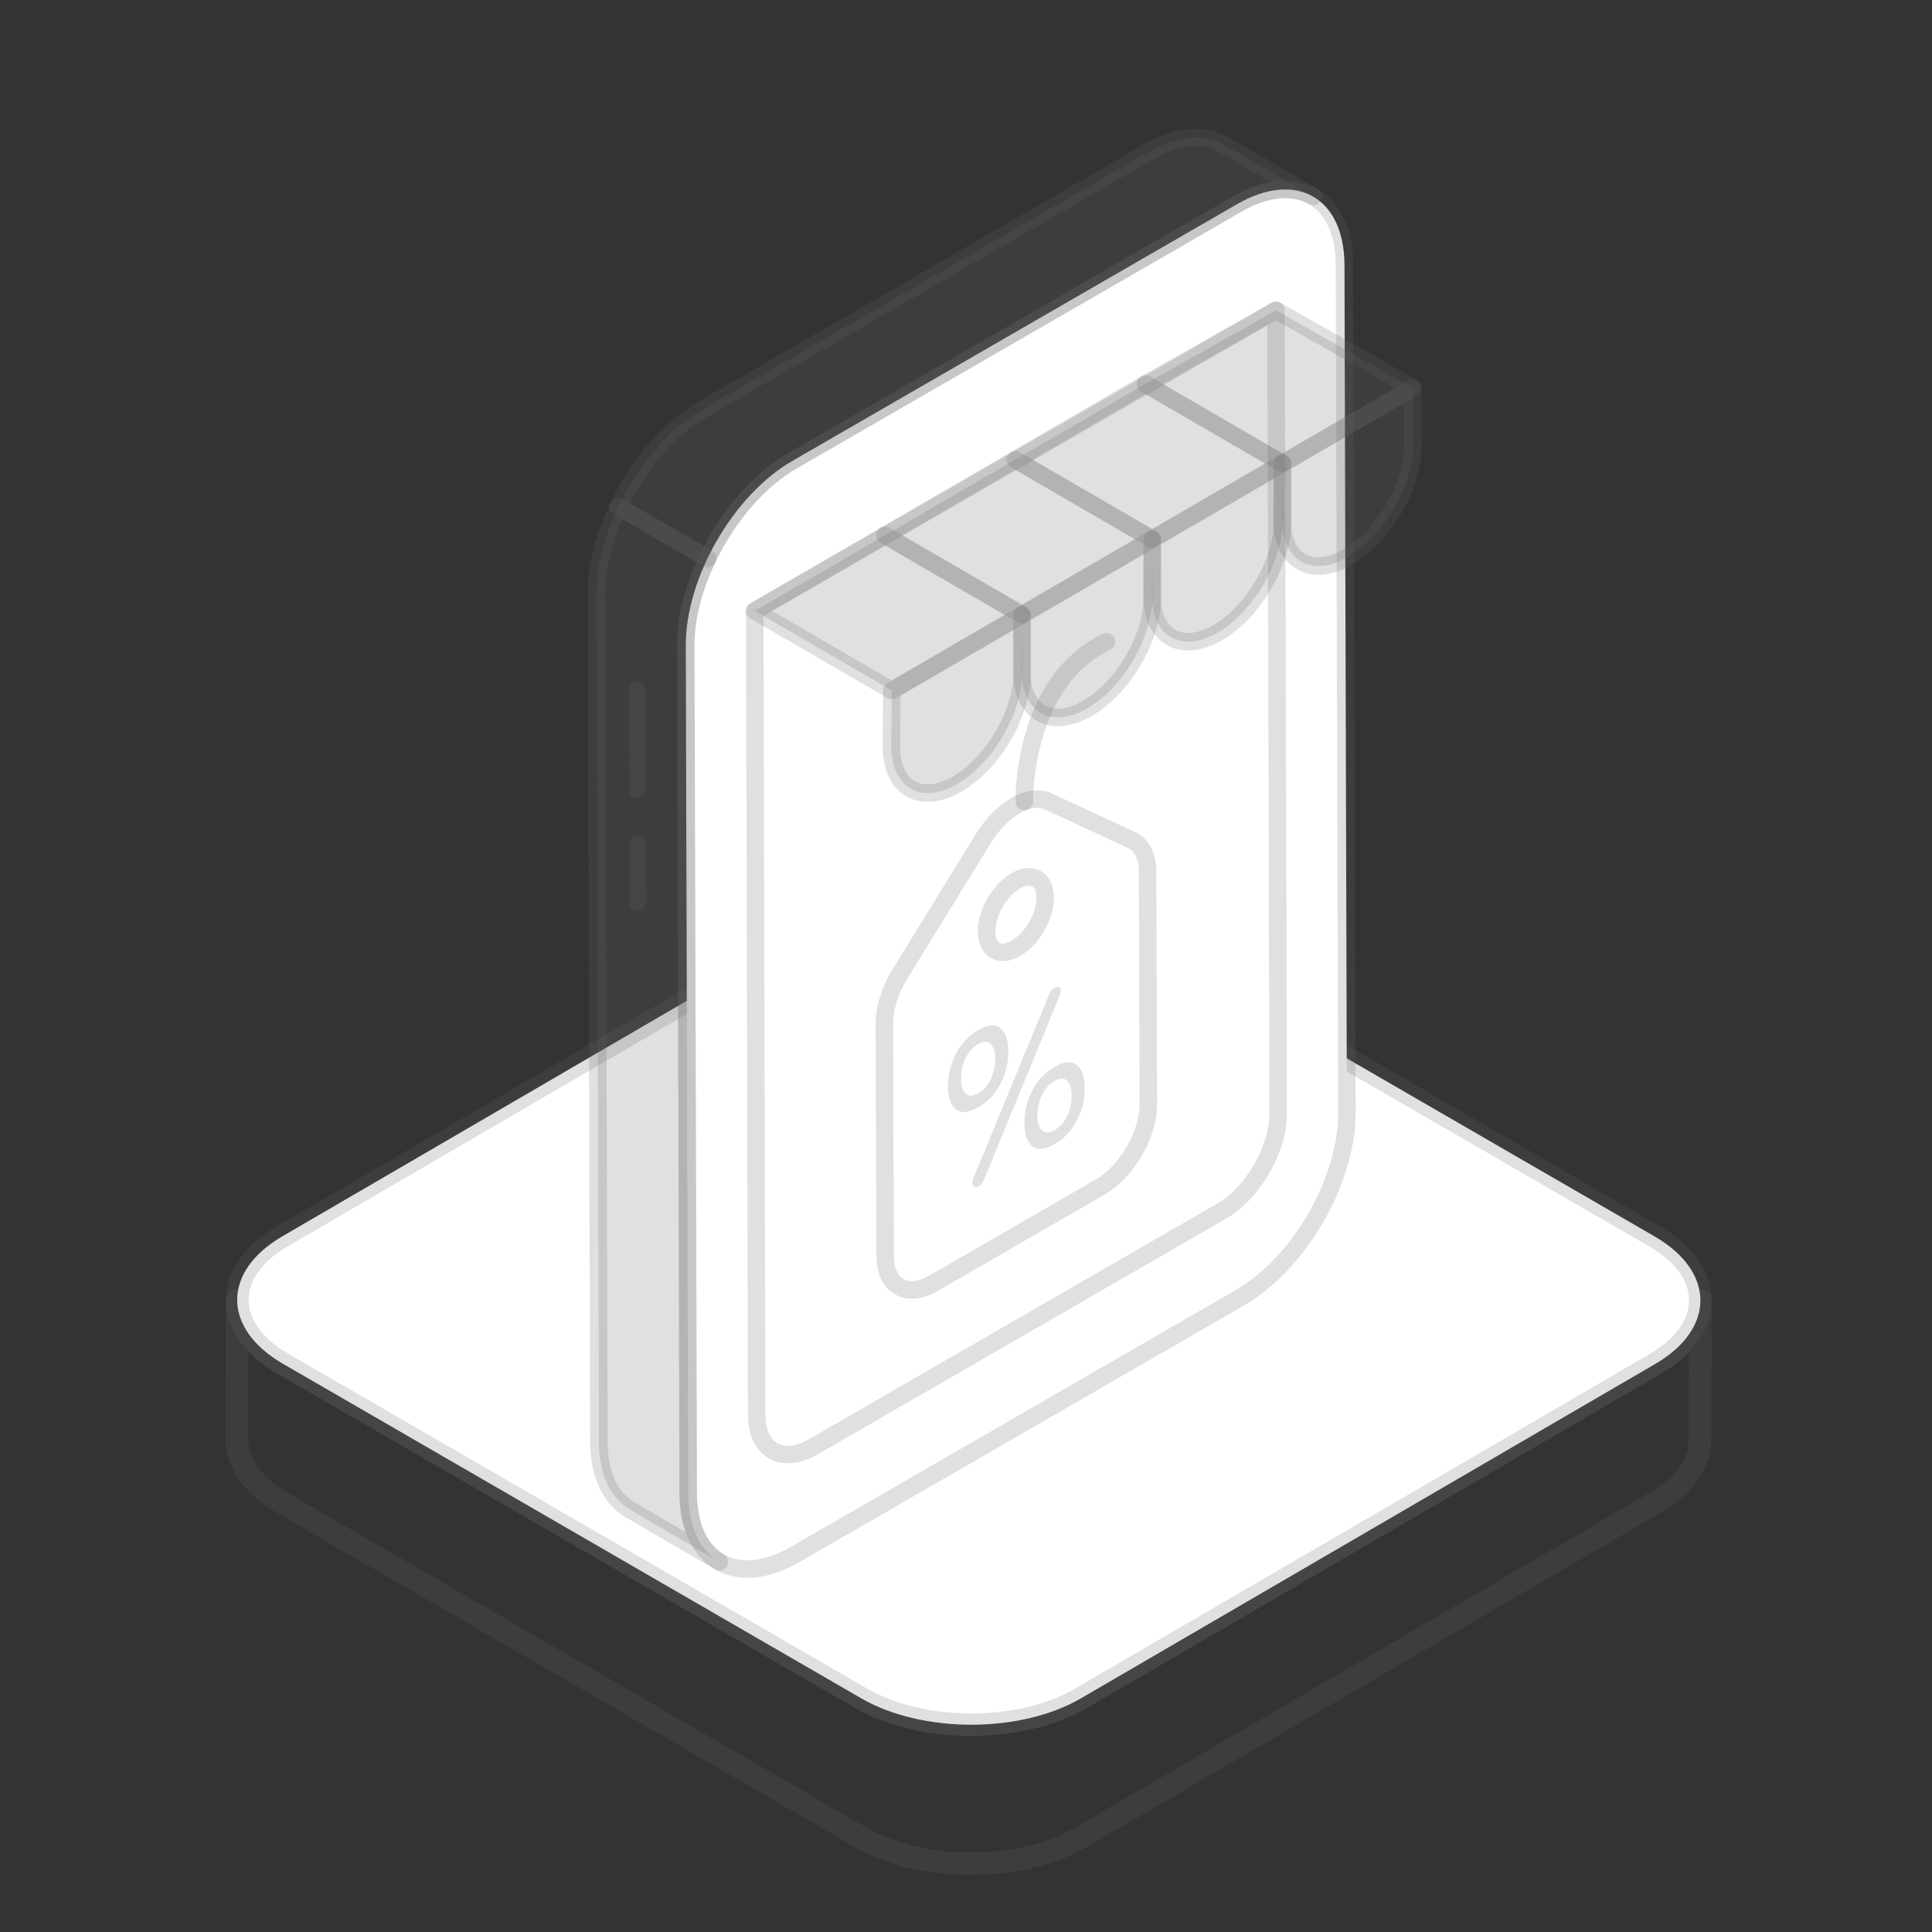 <svg width="240" height="240" viewBox="0 0 240 240" fill="none" xmlns="http://www.w3.org/2000/svg">
<rect x="0" y="0" width="240" height="240" fill="#333333" stroke="none"/>
<path d="M120.607 232.927C115.41 232.927 110.21 231.779 106.247 229.48L34.387 187.927C30.266 185.531 28 182.264 28 178.727L28.055 161.463C28.055 161.46 28.055 161.456 28.055 161.456C28.057 160.677 28.689 160.043 29.467 160.043C30.245 160.046 30.878 160.677 30.878 161.456C30.878 163.948 32.646 166.347 35.857 168.212L107.689 209.765C114.86 213.88 126.463 213.88 133.558 209.768L204.896 168.212C208.057 166.371 209.804 164.024 209.822 161.601V161.563C209.823 160.784 210.456 160.153 211.233 160.153C212.012 160.157 212.644 160.787 212.644 161.566V161.573V161.611L212.591 178.841C212.591 182.336 210.342 185.562 206.259 187.927L134.949 229.48C130.999 231.775 125.803 232.927 120.607 232.927ZM30.857 167.891L30.823 178.731C30.823 181.216 32.591 183.615 35.803 185.483L107.662 227.036C114.81 231.179 126.412 231.176 133.529 227.04L204.843 185.483C208.021 183.646 209.768 181.285 209.768 178.838L209.801 167.981C208.858 168.953 207.692 169.852 206.316 170.652L134.977 212.209C127.104 216.769 114.231 216.776 106.28 212.212L34.442 170.655C33.022 169.828 31.821 168.901 30.857 167.891Z" fill="#666666" fill-opacity="0.2"/>
<path d="M205.541 153.592C213.094 157.962 213.134 165.059 205.612 169.439L134.278 210.975C126.774 215.345 114.545 215.345 106.992 210.976L35.156 169.419C27.602 165.049 27.563 157.953 35.067 153.583L106.402 112.046C113.923 107.666 126.151 107.666 133.705 112.036L205.541 153.592Z" fill="white"/>
<path d="M120.655 215.641C115.458 215.641 110.257 214.494 106.288 212.198L34.452 170.641C30.331 168.256 28.06 164.999 28.055 161.473C28.051 157.968 30.29 154.732 34.359 152.364L105.693 110.824C113.591 106.233 126.473 106.219 134.413 110.81L206.249 152.367C210.367 154.752 212.637 158.006 212.642 161.532C212.647 165.041 210.404 168.284 206.324 170.659L134.99 212.195C131.045 214.49 125.853 215.641 120.655 215.641ZM120.052 110.156C115.361 110.156 110.675 111.193 107.113 113.264L35.779 154.804C32.616 156.644 30.876 159.012 30.879 161.47C30.883 163.948 32.653 166.337 35.865 168.194L107.701 209.751C114.86 213.894 126.463 213.891 133.57 209.755L204.904 168.218C208.077 166.371 209.823 163.996 209.819 161.535C209.816 159.057 208.046 156.669 204.835 154.814L133 113.258C129.424 111.19 124.736 110.156 120.052 110.156Z" fill="#666666" fill-opacity="0.2"/>
<path d="M153.673 25.357C161.01 21.121 166.993 24.51 167.017 32.941L167.315 138.227C167.339 146.677 161.395 156.953 154.059 161.189L98.813 193.084C91.476 197.321 85.51 193.921 85.486 185.471L85.188 80.185C85.164 71.754 91.091 61.489 98.428 57.252L153.673 25.357Z" fill="white"/>
<path d="M74.4 179.03C74.4 183.227 75.896 186.166 78.283 187.557L89.356 194.011C86.968 192.62 85.498 189.681 85.498 185.457L85.184 80.173C85.173 76.701 86.214 72.932 87.909 69.385L76.814 62.934C75.117 66.483 74.075 70.261 74.086 73.746" fill="#666666" fill-opacity="0.2"/>
<path d="M98.436 57.243L153.665 25.368C157.365 23.217 160.722 23.033 163.136 24.424L152.038 17.97C149.624 16.579 146.266 16.764 142.593 18.914L87.338 50.815C83.022 53.296 79.234 57.876 76.816 62.934L87.912 69.385C90.329 64.329 94.118 59.741 98.436 57.243Z" fill="#666666" fill-opacity="0.2"/>
<path d="M92.855 196C91.402 196 90.049 195.657 88.85 194.966C85.993 193.322 84.415 189.951 84.401 185.473L84.102 80.188C84.078 71.425 90.261 60.713 97.887 56.311L153.133 24.416C157.046 22.154 160.786 21.82 163.664 23.475C166.515 25.117 168.094 28.476 168.107 32.938L168.404 138.224C168.428 146.999 162.237 157.723 154.605 162.129L99.359 194.025C97.086 195.337 94.874 196 92.855 196ZM159.64 24.614C158.003 24.614 156.157 25.179 154.221 26.297L98.975 58.192C91.951 62.249 86.253 72.113 86.277 80.182L86.576 185.468C86.587 189.138 87.778 191.842 89.932 193.082C92.099 194.33 95.062 193.996 98.272 192.145L153.518 160.248C160.55 156.187 166.253 146.31 166.229 138.229L165.932 32.943C165.924 29.291 164.73 26.597 162.579 25.358C161.714 24.861 160.722 24.614 159.64 24.614Z" fill="#666666" fill-opacity="0.2"/>
<path d="M97.859 181.777C97.231 181.777 96.631 181.668 96.077 181.448C94.726 180.915 93.718 179.745 93.233 178.156C93.018 177.373 92.912 176.574 92.912 175.747L92.668 75.895C92.668 75.505 92.875 75.146 93.212 74.951L157.967 37.602C158.307 37.409 158.718 37.409 159.052 37.602C159.389 37.796 159.596 38.154 159.599 38.541L159.872 138.314C159.898 143.079 156.535 148.923 152.375 151.343L101.552 180.68C100.284 181.407 99.018 181.777 97.859 181.777ZM94.843 76.52L95.087 175.745C95.087 176.379 95.164 176.985 95.321 177.551C95.517 178.189 95.952 179.062 96.875 179.428C97.83 179.806 99.1 179.58 100.467 178.796L151.285 149.464C154.784 147.428 157.72 142.326 157.697 138.323C157.697 138.322 157.697 138.32 157.697 138.319L157.429 40.422L94.843 76.52Z" fill="#666666" fill-opacity="0.2"/>
<path d="M89.356 195.097C89.17 195.097 88.982 195.049 88.81 194.95L77.738 188.496C74.886 186.834 73.313 183.472 73.313 179.03L73 73.748C72.99 70.264 73.971 66.363 75.833 62.465C75.966 62.191 76.204 61.985 76.494 61.895C76.788 61.807 77.098 61.842 77.361 61.994L88.457 68.445C88.945 68.729 89.136 69.342 88.892 69.853C87.168 73.462 86.26 77.029 86.271 80.17L86.587 185.455C86.587 189.121 87.764 191.825 89.903 193.072C90.422 193.374 90.597 194.04 90.295 194.558C90.094 194.905 89.73 195.097 89.356 195.097ZM77.305 64.476C75.899 67.713 75.165 70.897 75.175 73.743L75.488 179.027C75.488 182.667 76.674 185.362 78.831 186.618L85.162 190.309C84.669 188.899 84.412 187.269 84.412 185.457L84.096 80.175C84.088 76.982 84.918 73.422 86.51 69.828L77.305 64.476Z" fill="#666666" fill-opacity="0.2"/>
<path d="M87.91 70.471C87.719 70.471 87.531 70.422 87.363 70.323L76.267 63.872C75.779 63.589 75.588 62.976 75.832 62.464C78.472 56.952 82.467 52.363 86.796 49.873L142.047 17.974C145.883 15.728 149.718 15.379 152.58 17.029L163.682 23.485C164.199 23.786 164.377 24.449 164.074 24.968C163.777 25.489 163.114 25.662 162.591 25.366C160.406 24.102 157.427 24.439 154.209 26.308L98.977 58.185C95.016 60.477 91.34 64.729 88.891 69.853C88.759 70.127 88.52 70.333 88.231 70.423C88.125 70.455 88.019 70.471 87.91 70.471ZM78.241 62.506L87.456 67.863C90.08 62.823 93.836 58.648 97.889 56.303L153.119 24.427C154.74 23.486 156.328 22.876 157.843 22.603L151.49 18.909C149.336 17.668 146.291 18.009 143.14 19.852L87.881 51.755C84.154 53.897 80.679 57.783 78.241 62.506Z" fill="#666666" fill-opacity="0.2"/>
<path d="M79.243 113.125C78.665 113.125 78.195 112.657 78.194 112.079L78.172 104.852C78.169 104.273 78.638 103.801 79.219 103.8C79.796 103.8 80.269 104.267 80.27 104.846L80.292 112.072C80.295 112.652 79.823 113.123 79.243 113.125Z" fill="#666666" fill-opacity="0.2"/>
<path d="M79.2 99.175C78.622 99.175 78.152 98.707 78.15 98.129L78.113 85.689C78.111 85.109 78.58 84.638 79.16 84.637C79.738 84.637 80.21 85.104 80.212 85.683L80.249 98.122C80.251 98.702 79.78 99.174 79.2 99.175C79.201 99.175 79.2 99.175 79.2 99.175Z" fill="#666666" fill-opacity="0.2"/>
<path d="M124.572 119.392C124.039 119.392 123.538 119.262 123.084 119.002C122.063 118.413 121.474 117.212 121.469 115.706C121.461 113.008 123.291 109.832 125.639 108.478C126.946 107.724 128.286 107.629 129.31 108.219C130.344 108.815 130.917 109.978 130.923 111.496C130.928 114.207 129.095 117.391 126.75 118.743C126.002 119.174 125.262 119.392 124.572 119.392ZM127.819 110.007C127.509 110.007 127.129 110.128 126.726 110.36C125.047 111.327 123.636 113.774 123.644 115.7C123.644 116.4 123.84 116.93 124.169 117.119C124.501 117.31 125.06 117.21 125.663 116.861C127.339 115.893 128.753 113.44 128.748 111.503C128.745 110.804 128.557 110.294 128.225 110.103C128.114 110.039 127.976 110.007 127.819 110.007Z" fill="#666666" fill-opacity="0.2"/>
<path d="M113.268 161.327C112.512 161.327 111.801 161.146 111.167 160.781C109.69 159.931 108.876 158.233 108.868 156L108.77 127.192C108.77 127.183 108.77 127.175 108.77 127.167C108.77 125.037 109.536 122.575 110.873 120.41L121.213 103.616C122.404 101.684 123.964 100.095 125.611 99.142C127.417 98.101 129.2 97.893 130.64 98.553L141.038 103.375C142.686 104.133 143.635 105.93 143.643 108.307L143.741 137.114V137.14C143.741 141.34 140.887 146.274 137.237 148.383L116.499 160.357C115.38 161.002 114.282 161.327 113.268 161.327ZM110.945 127.164V127.186L111.043 155.993C111.045 157.42 111.475 158.451 112.252 158.898C113.019 159.342 114.178 159.189 115.412 158.474L136.15 146.502C139.091 144.803 141.566 140.522 141.566 137.141C141.566 137.134 141.566 137.128 141.566 137.121L141.468 108.314C141.466 106.818 140.977 105.738 140.129 105.349C140.129 105.348 140.126 105.348 140.126 105.347L129.728 100.526C128.953 100.168 127.879 100.344 126.699 101.024C125.359 101.798 124.067 103.123 123.064 104.754L112.725 121.549C111.592 123.383 110.945 125.428 110.945 127.164Z" fill="#666666" fill-opacity="0.2"/>
<path d="M133.76 132.302C134.413 132.824 134.741 133.783 134.745 135.179C134.749 136.569 134.428 137.903 133.78 139.177C133.128 140.457 132.208 141.44 131.011 142.131C129.815 142.822 128.892 142.903 128.235 142.378C127.582 141.856 127.254 140.897 127.25 139.506C127.246 138.11 127.568 136.776 128.216 135.503C128.868 134.222 129.788 133.239 130.984 132.548C132.181 131.857 133.103 131.777 133.76 132.302ZM132.566 138.635C132.935 137.851 133.118 137.012 133.115 136.12C133.113 135.227 132.926 134.603 132.554 134.246C132.177 133.891 131.657 133.906 130.989 134.292C130.321 134.677 129.802 135.263 129.429 136.05C129.061 136.834 128.878 137.673 128.88 138.565C128.883 139.457 129.07 140.082 129.442 140.439C129.818 140.793 130.338 140.779 131.006 140.393C131.675 140.007 132.193 139.422 132.566 138.635Z" fill="#666666" fill-opacity="0.2"/>
<path d="M131.775 123.059C131.776 123.256 131.718 123.487 131.61 123.747L122.254 146.491C122.173 146.678 122.074 146.855 121.952 147.013C121.826 147.175 121.695 147.297 121.555 147.378C121.352 147.495 121.176 147.508 121.017 147.434C120.863 147.351 120.786 147.188 120.785 146.934C120.785 146.773 120.82 146.601 120.897 146.417L130.33 123.52C130.482 123.146 130.698 122.875 130.978 122.714C131.213 122.578 131.403 122.541 131.553 122.601C131.697 122.657 131.775 122.81 131.775 123.059Z" fill="#666666" fill-opacity="0.2"/>
<path d="M124.296 134.601C123.644 135.882 122.724 136.865 121.528 137.556C120.331 138.247 119.409 138.327 118.751 137.803C118.099 137.28 117.766 136.324 117.762 134.928C117.758 133.538 118.084 132.201 118.732 130.923C119.384 129.647 120.304 128.664 121.5 127.973C122.697 127.282 123.619 127.202 124.277 127.721C124.929 128.249 125.258 129.208 125.262 130.598C125.266 131.994 124.944 133.328 124.296 134.601ZM119.958 135.859C120.334 136.213 120.854 136.199 121.523 135.813C122.191 135.427 122.709 134.842 123.078 134.057C123.451 133.27 123.634 132.432 123.632 131.539C123.629 130.647 123.442 130.022 123.066 129.668C122.694 129.311 122.173 129.325 121.505 129.711C120.837 130.097 120.319 130.682 119.945 131.469C119.577 132.254 119.394 133.092 119.396 133.985C119.399 134.877 119.586 135.502 119.958 135.859Z" fill="#666666" fill-opacity="0.2"/>
<path d="M127.248 100.655C126.659 100.655 126.176 100.185 126.163 99.594C126.147 98.961 125.935 84.06 136.988 78.739C137.534 78.484 138.182 78.706 138.439 79.247C138.699 79.787 138.471 80.437 137.932 80.697C128.149 85.406 128.33 99.404 128.335 99.545C128.346 100.144 127.871 100.642 127.271 100.655C127.264 100.655 127.256 100.655 127.248 100.655Z" fill="#666666" fill-opacity="0.2"/>
<path d="M93.758 75.894L109.933 66.494L126.962 76.378L110.787 85.778L93.758 75.894Z" fill="#666666" fill-opacity="0.2"/>
<path d="M110.785 86.865C110.597 86.865 110.409 86.816 110.239 86.718L93.209 76.833C92.875 76.639 92.668 76.281 92.668 75.894C92.668 75.506 92.875 75.148 93.209 74.955L109.385 65.555C109.724 65.359 110.138 65.36 110.478 65.554L127.507 75.437C127.842 75.632 128.048 75.99 128.048 76.378C128.048 76.765 127.842 77.123 127.507 77.317L111.332 86.718C111.162 86.816 110.974 86.865 110.785 86.865ZM95.92 75.894L110.785 84.523L124.796 76.378L109.931 67.75L95.92 75.894Z" fill="#666666" fill-opacity="0.2"/>
<path d="M126.958 76.379L126.997 83.359C127.012 88.528 123.385 94.809 118.898 97.4C114.399 99.997 110.749 97.917 110.734 92.748L110.783 85.779L126.958 76.379Z" fill="#666666" fill-opacity="0.2"/>
<path d="M115.24 99.61C114.28 99.61 113.381 99.38 112.58 98.92C110.696 97.837 109.656 95.645 109.648 92.75L109.696 85.771C109.699 85.388 109.906 85.032 110.237 84.84L126.413 75.439C126.747 75.243 127.158 75.242 127.498 75.435C127.835 75.628 128.044 75.984 128.047 76.372L128.087 83.352C128.1 88.953 124.304 95.535 119.442 98.342C117.98 99.184 116.553 99.61 115.24 99.61ZM111.866 86.406L111.824 92.755C111.829 94.832 112.481 96.356 113.664 97.037C114.856 97.722 116.521 97.516 118.354 96.46C122.535 94.047 125.925 88.172 125.912 83.361L125.882 78.26L111.866 86.406Z" fill="#666666" fill-opacity="0.2"/>
<path d="M109.934 66.494L126.109 57.094L143.138 66.978L126.963 76.378L109.934 66.494Z" fill="#666666" fill-opacity="0.2"/>
<path d="M126.961 77.464C126.773 77.464 126.584 77.415 126.415 77.318L109.385 67.435C109.051 67.24 108.844 66.882 108.844 66.494C108.844 66.107 109.051 65.749 109.385 65.555L125.56 56.156C125.9 55.959 126.314 55.961 126.653 56.154L143.683 66.038C144.017 66.233 144.224 66.591 144.224 66.978C144.224 67.366 144.017 67.724 143.683 67.917L127.507 77.317C127.338 77.415 127.149 77.464 126.961 77.464ZM112.096 66.494L126.961 75.122L140.972 66.978L126.107 58.351L112.096 66.494Z" fill="#666666" fill-opacity="0.2"/>
<path d="M143.134 66.978L143.173 73.957C143.187 79.126 139.561 85.408 135.074 87.999C130.575 90.596 126.925 88.516 126.91 83.346L126.958 76.378L143.134 66.978Z" fill="#666666" fill-opacity="0.2"/>
<path d="M131.416 90.209C130.453 90.209 129.556 89.98 128.755 89.518C126.872 88.436 125.832 86.245 125.824 83.35L125.872 76.369C125.875 75.986 126.082 75.631 126.413 75.438L142.589 66.039C142.926 65.844 143.337 65.84 143.674 66.035C144.01 66.227 144.22 66.584 144.223 66.971L144.262 73.952C144.276 79.551 140.48 86.134 135.618 88.94C134.156 89.784 132.726 90.209 131.416 90.209ZM128.042 77.005L127.999 83.355C128.005 85.432 128.657 86.956 129.838 87.635C131.029 88.318 132.694 88.115 134.53 87.058C138.711 84.646 142.101 78.77 142.087 73.961L142.058 68.86L128.042 77.005Z" fill="#666666" fill-opacity="0.2"/>
<path d="M126.105 57.093L142.281 47.693L159.31 57.578L143.135 66.978L126.105 57.093Z" fill="#666666" fill-opacity="0.2"/>
<path d="M143.137 68.064C142.948 68.064 142.76 68.015 142.59 67.918L125.561 58.035C125.226 57.84 125.02 57.482 125.02 57.094C125.02 56.707 125.226 56.349 125.561 56.156L141.736 46.755C142.076 46.558 142.49 46.558 142.829 46.755L159.859 56.64C160.193 56.833 160.4 57.191 160.4 57.579C160.4 57.966 160.193 58.324 159.859 58.518L143.683 67.917C143.514 68.015 143.325 68.064 143.137 68.064ZM128.272 57.094L143.137 65.722L157.148 57.579L142.283 48.95L128.272 57.094Z" fill="#666666" fill-opacity="0.2"/>
<path d="M159.309 57.578L159.348 64.558C159.363 69.727 155.736 76.009 151.25 78.599C146.751 81.196 143.101 79.116 143.086 73.947L143.134 66.978L159.309 57.578Z" fill="#666666" fill-opacity="0.2"/>
<path d="M147.592 80.809C146.629 80.809 145.73 80.579 144.931 80.119C143.048 79.035 142.008 76.844 142 73.949L142.048 66.97C142.05 66.587 142.257 66.231 142.589 66.039L158.764 56.639C159.101 56.443 159.513 56.442 159.849 56.636C160.186 56.828 160.396 57.184 160.398 57.573L160.436 64.552C160.452 70.15 156.656 76.733 151.793 79.541C150.332 80.383 148.902 80.809 147.592 80.809ZM144.218 67.605L144.175 73.954C144.18 76.031 144.833 77.555 146.013 78.236C147.207 78.92 148.868 78.717 150.706 77.659C154.886 75.245 158.276 69.369 158.26 64.561L158.234 59.461L144.218 67.605Z" fill="#666666" fill-opacity="0.2"/>
<path d="M142.281 47.694L158.511 38.544L175.486 48.179L159.31 57.579L142.281 47.694Z" fill="#666666" fill-opacity="0.2"/>
<path d="M159.313 58.665C159.124 58.665 158.936 58.616 158.766 58.518L141.736 48.633C141.4 48.438 141.193 48.077 141.195 47.688C141.198 47.298 141.41 46.94 141.75 46.747L157.978 37.597C158.307 37.409 158.713 37.409 159.047 37.6L176.024 47.234C176.364 47.425 176.573 47.783 176.576 48.173C176.576 48.562 176.372 48.922 176.035 49.117L159.859 58.518C159.689 58.616 159.501 58.665 159.313 58.665ZM144.471 47.707L159.313 56.323L173.308 48.189L158.509 39.792L144.471 47.707Z" fill="#666666" fill-opacity="0.2"/>
<path d="M175.485 48.179L175.524 55.158C175.539 60.328 171.912 66.609 167.425 69.2C162.927 71.797 159.276 69.717 159.262 64.547L159.31 57.579L175.485 48.179Z" fill="#666666" fill-opacity="0.2"/>
<path d="M163.767 71.41C162.805 71.41 161.908 71.18 161.107 70.719C159.224 69.636 158.184 67.445 158.176 64.55L158.224 57.571C158.226 57.188 158.433 56.832 158.765 56.64L174.94 47.239C175.274 47.043 175.686 47.041 176.025 47.235C176.362 47.427 176.572 47.784 176.574 48.173L176.611 55.153C176.627 60.751 172.831 67.332 167.969 70.14C166.508 70.984 165.078 71.41 163.767 71.41ZM160.393 58.206L160.351 64.555C160.356 66.632 161.009 68.156 162.189 68.835C163.383 69.518 165.043 69.315 166.882 68.258C171.062 65.844 174.452 59.97 174.436 55.162L174.41 50.06L160.393 58.206Z" fill="#666666" fill-opacity="0.2"/>
</svg>
